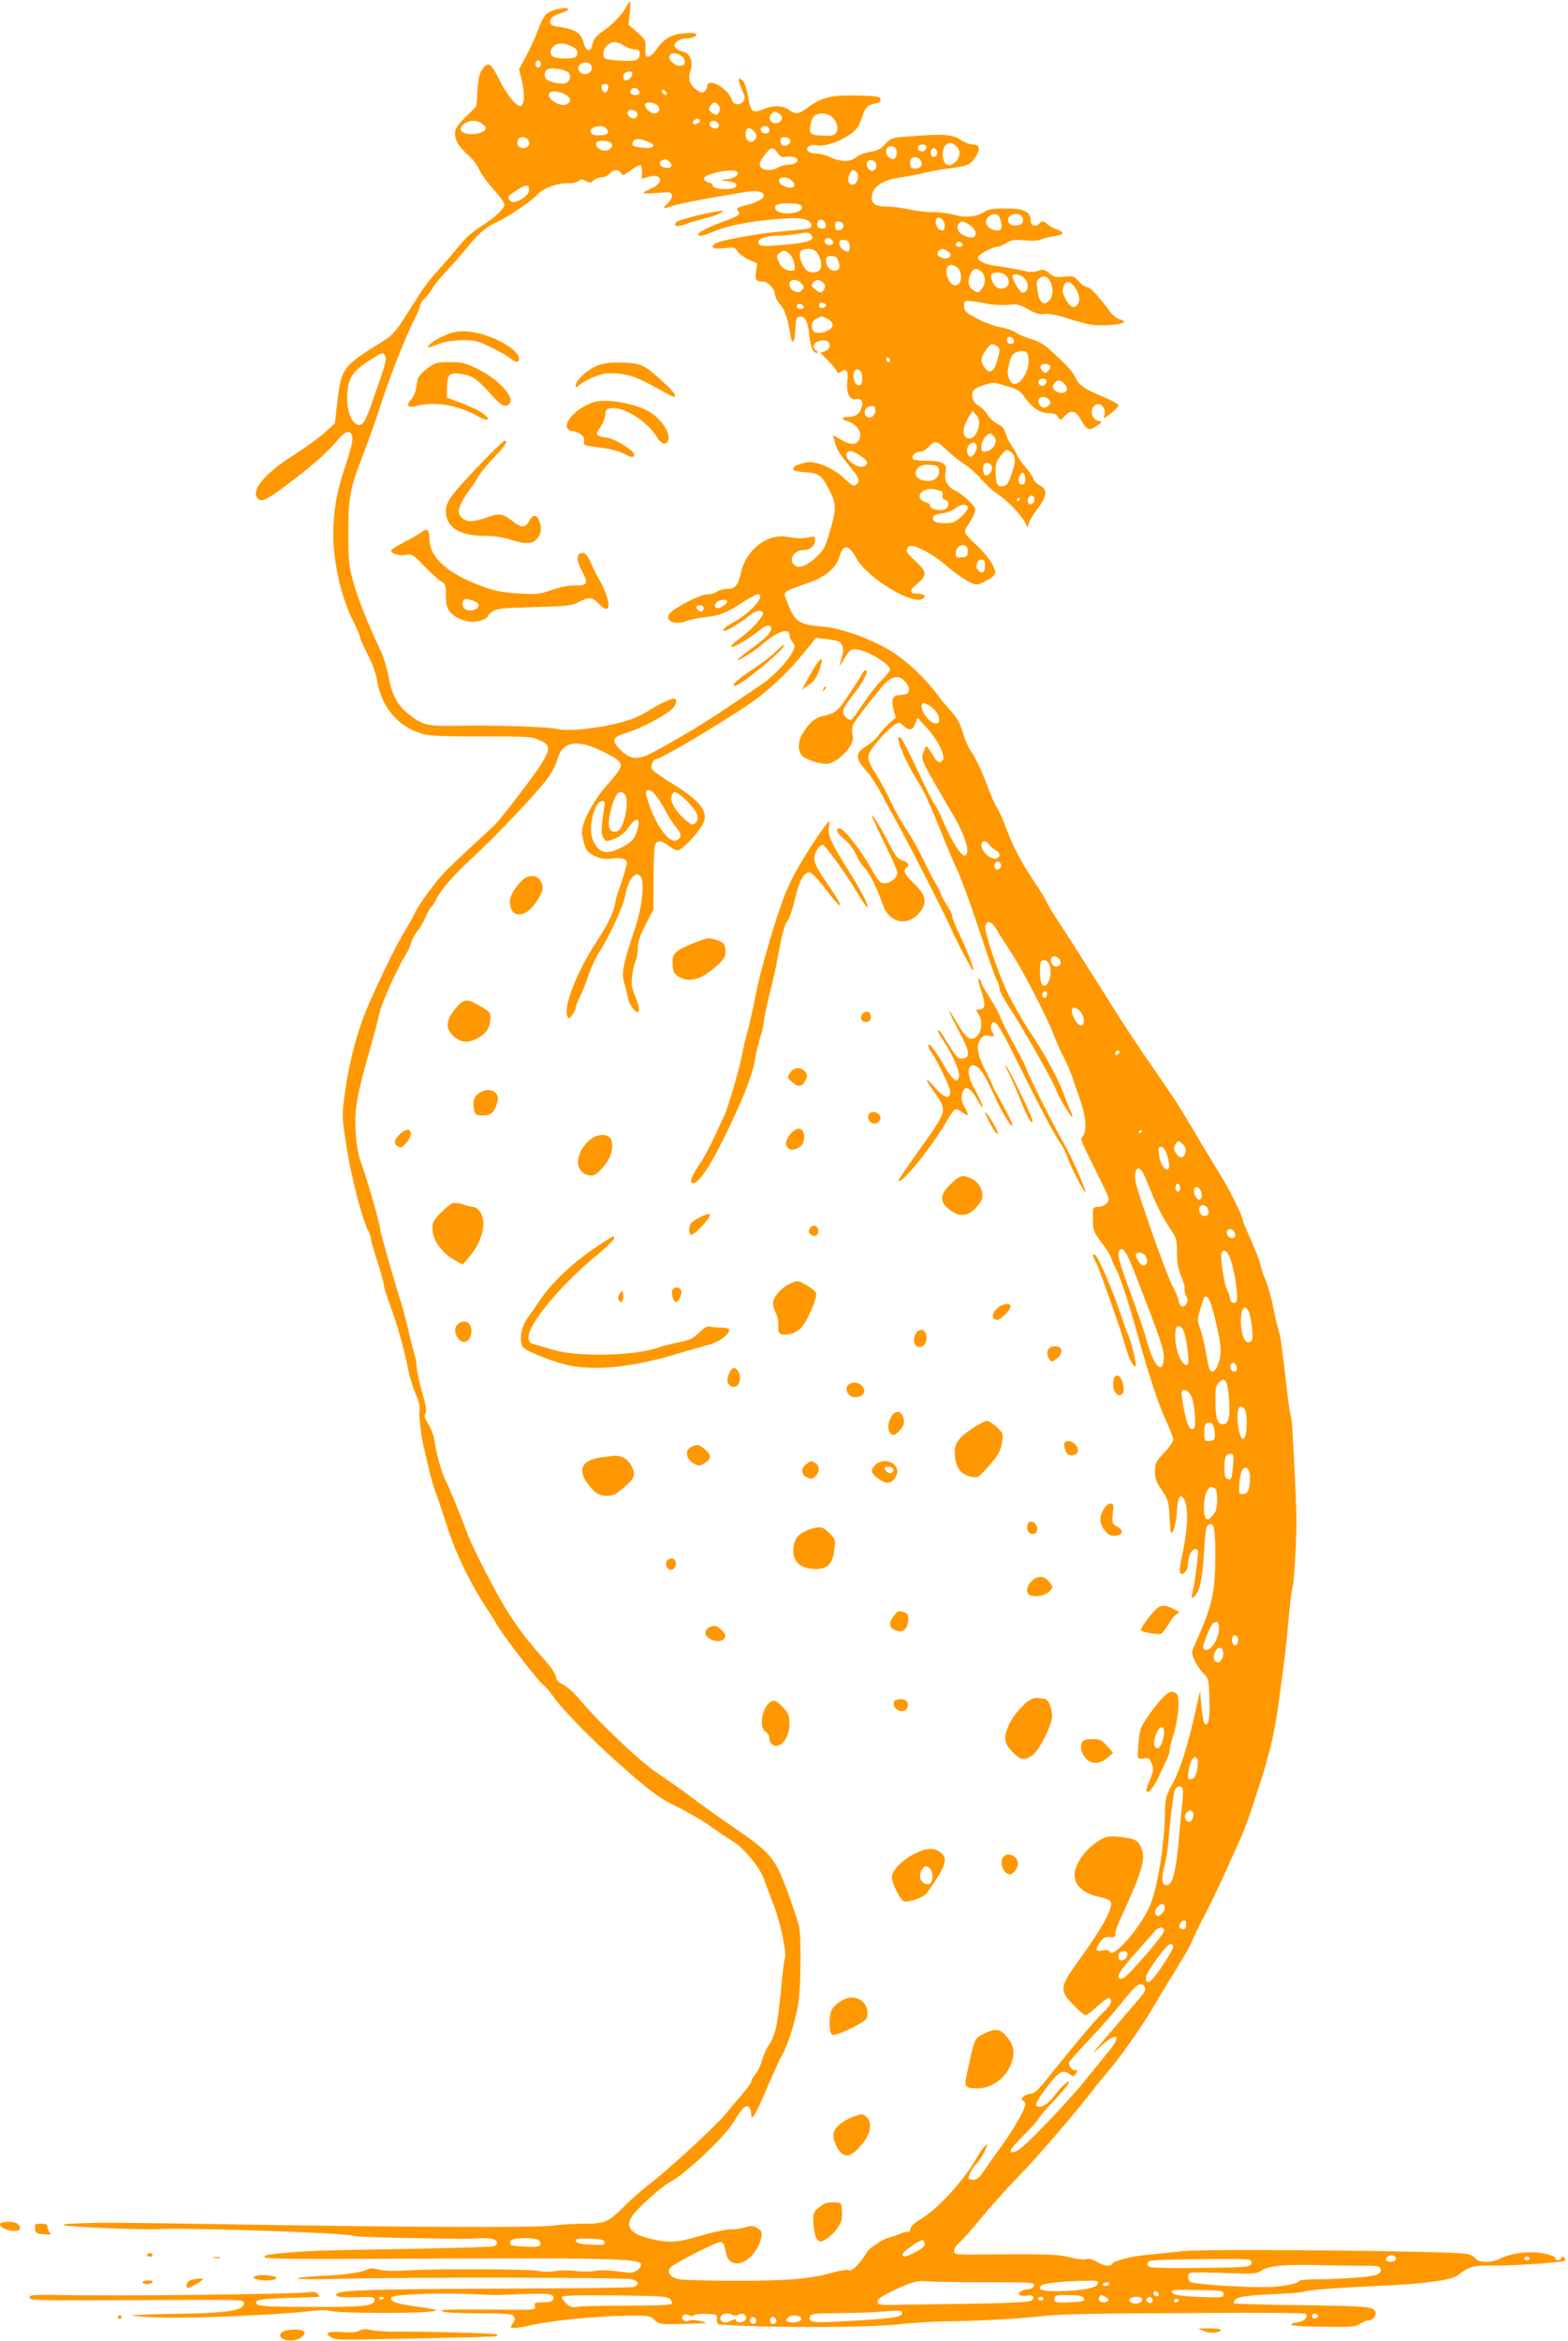 <?xml version="1.0" standalone="no"?>
<!DOCTYPE svg PUBLIC "-//W3C//DTD SVG 20010904//EN"
 "http://www.w3.org/TR/2001/REC-SVG-20010904/DTD/svg10.dtd">
<svg version="1.0" xmlns="http://www.w3.org/2000/svg"
 width="858pt" height="1280pt" viewBox="0 0 858 1280"
 preserveAspectRatio="xMidYMid meet">
<g transform="translate(0,1280) scale(0.1,-0.1)"
fill="#ff9800" stroke="none">
<path d="M3425 12759 c-20 -37 -78 -98 -125 -129 -40 -27 -53 -44 -60 -80 -8
-37 -33 -31 -45 11 -18 63 -41 77 -147 94 -28 4 -38 11 -38 24 0 24 15 35 69
53 56 19 28 33 -33 17 -57 -15 -71 -31 -102 -113 -14 -39 -44 -103 -65 -143
l-39 -71 16 -65 c17 -69 13 -137 -9 -137 -24 0 -76 65 -117 148 -45 90 -58 97
-92 51 -15 -20 -21 -49 -25 -113 l-6 -87 -58 -58 c-50 -49 -59 -64 -59 -93 0
-38 23 -73 79 -123 19 -16 43 -50 54 -74 10 -24 46 -72 78 -107 32 -35 59 -72
59 -82 0 -23 -48 -68 -120 -115 -64 -41 -93 -67 -146 -134 -21 -26 -64 -75
-94 -108 -31 -33 -72 -85 -92 -115 -19 -30 -62 -96 -94 -147 -47 -73 -70 -99
-112 -125 -238 -148 -235 -145 -261 -378 l-8 -75 -59 -53 c-32 -29 -111 -85
-173 -125 -159 -100 -235 -196 -187 -236 21 -18 52 -1 182 98 123 92 191 154
256 229 44 51 71 53 76 6 2 -18 -14 -81 -36 -146 -45 -128 -63 -223 -68 -348
-6 -157 38 -366 106 -501 22 -44 40 -86 40 -94 0 -8 18 -49 41 -92 24 -46 45
-102 51 -138 24 -154 118 -263 257 -300 36 -9 127 -13 318 -12 252 0 271 -1
316 -21 59 -26 61 -45 8 -131 -37 -60 -217 -296 -252 -330 -9 -9 -65 -61 -125
-116 -59 -55 -123 -116 -142 -135 -56 -57 -149 -183 -174 -236 -13 -27 -35
-67 -49 -89 -42 -67 -114 -210 -194 -390 -66 -147 -113 -319 -139 -511 -16
-119 -16 -121 15 -314 22 -138 81 -364 110 -422 11 -21 19 -44 19 -53 0 -8 16
-64 35 -124 19 -59 35 -116 35 -127 0 -10 17 -66 39 -124 38 -104 72 -226 97
-350 7 -36 25 -92 39 -125 17 -37 25 -69 21 -86 -5 -27 7 -136 23 -204 6 -22
17 -74 27 -115 9 -41 25 -95 34 -120 10 -25 37 -106 61 -180 51 -165 139 -344
240 -492 10 -15 28 -43 39 -64 33 -58 230 -314 255 -330 12 -8 36 -36 53 -62
36 -55 199 -223 327 -338 200 -179 246 -214 359 -269 61 -30 145 -79 186 -110
41 -30 91 -63 110 -74 55 -31 148 -143 169 -203 10 -29 35 -94 54 -144 37 -93
73 -265 62 -293 -4 -9 -11 -61 -16 -116 -23 -247 -34 -302 -73 -360 -13 -18
-29 -55 -36 -82 -7 -26 -24 -61 -37 -76 -13 -16 -23 -34 -23 -42 0 -7 -24 -39
-53 -72 -28 -33 -69 -81 -90 -107 -51 -62 -314 -304 -405 -373 -39 -30 -101
-83 -136 -118 -96 -96 -114 -105 -221 -105 -49 0 -128 -4 -173 -10 -117 -13
-763 -10 -1872 8 -300 5 -576 8 -615 7 -186 -5 -210 -6 -190 -14 22 -9 444
-26 510 -21 138 10 1040 -20 1066 -36 7 -4 134 -9 283 -12 342 -6 330 -6 401
-2 69 4 105 -5 105 -25 0 -8 -10 -17 -22 -19 -13 -3 -180 -8 -373 -12 -192 -3
-411 -8 -485 -9 -137 -3 -266 -11 -353 -22 -35 -4 -45 -9 -37 -17 8 -8 178
-10 603 -8 1294 6 1449 2 1455 -30 2 -9 -8 -24 -22 -34 -23 -14 -35 -15 -104
-5 -48 7 -94 8 -123 3 -26 -5 -74 -5 -106 -1 -33 5 -84 5 -113 0 -29 -5 -69
-5 -89 0 -47 11 -551 14 -711 4 -85 -5 -139 -4 -167 4 -32 9 -48 9 -64 0 -31
-16 -134 -30 -264 -35 -60 -3 -114 -9 -118 -13 -5 -5 108 -6 250 -2 364 9
1530 7 1576 -2 41 -9 49 -32 15 -43 -13 -4 -351 -8 -753 -9 -668 -3 -852 -8
-871 -28 -17 -16 13 -21 107 -19 84 3 99 1 99 -12 0 -36 -45 -42 -342 -41
-214 0 -291 4 -300 13 -24 24 9 31 167 36 88 3 164 5 169 6 5 0 3 7 -4 15 -9
10 -23 14 -39 11 -53 -11 -1068 -23 -1363 -16 -163 3 -192 0 -172 -20 10 -10
93 -10 794 -7 362 2 375 1 375 -17 0 -43 -93 -56 -422 -60 -101 -1 -185 -5
-188 -8 -3 -3 68 -8 157 -11 167 -6 632 14 805 34 51 6 100 8 110 4 46 -18
608 -17 590 2 -3 3 -34 9 -69 14 -153 22 -178 29 -178 54 0 17 212 28 415 21
83 -4 155 -6 160 -6 6 0 73 2 150 5 143 6 173 1 162 -29 -5 -12 -20 -16 -56
-16 -45 0 -49 -2 -44 -21 6 -21 4 -21 -188 -19 -283 3 -337 1 -319 -10 8 -5
97 -10 196 -10 149 0 184 -3 194 -15 10 -12 9 -20 -4 -40 -16 -25 -16 -25 11
-25 16 0 56 7 90 15 104 24 340 49 498 51 147 3 150 2 176 -22 25 -24 29 -25
165 -22 131 3 136 4 89 15 -30 7 -56 8 -66 2 -23 -12 -50 18 -29 31 8 5 22 5
31 -1 11 -5 20 -5 24 0 3 5 33 9 68 8 61 -2 62 -3 60 -30 -1 -15 4 -27 10 -28
260 -19 799 -19 987 1 74 8 187 15 250 16 184 2 397 14 505 26 118 14 236 17
933 20 288 2 529 0 535 -4 20 -12 -6 -43 -39 -46 -16 -2 -33 -8 -39 -13 -5 -5
33 -10 100 -11 236 -4 249 -4 277 15 14 9 32 17 40 17 27 0 51 25 44 47 -9 30
-44 33 -435 38 -183 2 -336 7 -339 9 -3 3 0 12 7 20 15 18 63 24 231 32 74 3
139 9 145 12 14 9 166 21 415 32 254 12 394 31 430 60 58 46 80 52 184 51 127
-1 388 17 399 28 5 5 3 12 -4 17 -7 4 -14 3 -17 -4 -5 -16 -32 -15 -32 1 0 7
-26 17 -66 25 -75 14 -174 2 -235 -29 -47 -24 -119 -23 -137 2 -7 10 -28 21
-46 24 -85 16 -1428 29 -1556 15 -52 -6 -138 -15 -190 -20 -92 -8 -184 -32
-196 -51 -9 -15 -45 -10 -81 12 -22 14 -42 19 -58 15 -14 -4 -52 0 -84 9 -67
17 -137 20 -433 17 -205 -2 -208 -2 -208 19 0 11 14 33 31 47 17 15 70 74 117
132 47 58 138 159 202 225 108 111 311 347 405 469 22 29 63 79 91 112 68 80
181 241 242 344 27 47 71 120 98 163 68 109 114 188 121 212 4 11 32 70 64
130 31 61 78 157 104 215 26 58 57 128 70 156 42 88 66 154 127 344 58 177 86
301 108 475 6 44 16 116 22 160 6 44 14 118 19 165 18 197 27 279 33 288 7 11
21 269 20 357 -3 165 -23 555 -29 565 -4 7 -13 62 -20 124 -31 269 -37 314
-50 356 -8 25 -21 83 -30 130 -9 47 -27 110 -40 140 -13 30 -26 71 -30 90 -4
19 -27 78 -51 131 -24 53 -44 102 -44 108 0 18 -68 157 -107 221 -33 53 -164
271 -227 377 -17 29 -62 96 -99 150 -157 226 -213 312 -354 537 -69 110 -161
254 -204 320 -44 65 -79 123 -79 128 0 6 -26 49 -58 97 -80 119 -126 204 -162
301 -16 45 -41 101 -55 124 -14 23 -33 67 -44 97 -28 79 -78 187 -101 216 -11
14 -29 57 -41 96 -15 52 -32 81 -63 116 -24 25 -60 69 -80 96 -68 91 -162 179
-248 233 -111 69 -277 128 -382 136 -117 9 -145 26 -179 110 -28 67 -28 70
-11 83 11 8 56 25 101 40 100 31 166 83 184 144 23 75 52 75 93 -1 61 -112
321 -269 369 -221 15 15 5 22 -34 24 -46 3 -46 18 1 56 54 43 52 65 -10 122
-52 48 -56 55 -41 78 15 24 125 -29 206 -100 39 -33 92 -72 119 -86 48 -24 50
-24 87 -7 21 9 46 25 55 35 15 17 14 21 -7 65 -14 26 -51 72 -86 103 -35 31
-63 63 -63 72 0 9 8 27 18 40 10 13 24 39 31 57 13 31 12 33 -25 71 -21 22
-55 47 -75 57 -43 19 -65 60 -55 100 12 47 -15 64 -100 64 -40 0 -76 5 -79 10
-10 16 14 40 40 40 12 0 30 9 41 21 39 43 48 42 105 -13 30 -28 75 -64 100
-79 25 -16 65 -52 89 -80 24 -28 62 -63 85 -78 51 -32 130 -113 152 -155 l16
-31 7 25 c4 14 26 50 49 80 50 67 54 103 12 125 -16 8 -33 25 -37 37 -3 13
-22 40 -41 61 -19 21 -39 50 -46 65 -6 15 -21 41 -33 57 -12 17 -26 46 -31 65
-7 26 -18 39 -45 52 -19 9 -45 33 -56 53 -12 19 -33 40 -47 47 -14 6 -28 22
-31 34 -11 44 -1 58 56 77 53 18 55 18 128 -4 64 -20 77 -28 100 -63 37 -54
86 -86 133 -86 28 0 41 -5 49 -21 11 -20 12 -20 36 6 33 36 63 30 88 -19 31
-58 47 -64 87 -35 32 23 33 24 11 27 -31 5 -48 42 -33 71 24 45 77 12 64 -40
-6 -22 -5 -22 35 10 23 18 42 38 42 44 0 7 -35 27 -78 45 -109 45 -138 65
-158 108 -17 35 -41 62 -144 156 -26 24 -60 43 -98 54 -31 9 -69 25 -84 36
-15 10 -54 24 -86 29 -32 6 -90 27 -128 48 -61 33 -69 41 -69 67 0 26 3 29 30
28 17 -1 57 -7 90 -14 33 -7 87 -10 119 -7 53 5 65 2 113 -25 40 -23 62 -29
86 -25 18 3 58 -3 92 -13 154 -48 171 -51 254 -48 85 3 118 19 66 32 -14 4
-38 23 -53 44 -58 80 -107 132 -124 132 -10 0 -30 14 -45 31 -26 29 -31 31
-81 26 -45 -5 -56 -2 -81 19 -25 21 -32 22 -60 13 -18 -6 -44 -8 -59 -4 -40 9
-119 24 -185 33 -59 9 -95 31 -83 51 10 15 81 51 102 51 9 0 32 10 51 21 29
18 43 20 96 15 40 -5 74 -3 92 4 17 7 50 15 75 19 53 7 58 22 13 36 -17 6 -40
18 -51 28 -23 21 -29 21 -48 2 -19 -19 -44 -9 -44 19 -1 49 -36 66 -142 66
-57 0 -90 -5 -104 -14 -44 -31 -108 -39 -167 -22 -30 9 -86 16 -124 16 -37 0
-95 7 -128 15 -33 8 -84 14 -113 15 -68 0 -92 13 -92 48 0 59 57 99 160 112
30 4 82 14 115 22 33 9 100 21 149 27 105 14 117 20 146 66 27 43 20 65 -18
65 -16 0 -46 12 -67 26 -44 29 -92 33 -269 19 -108 -8 -110 -9 -142 -43 -25
-27 -43 -36 -84 -43 -30 -5 -62 -17 -75 -29 -28 -26 -88 -26 -140 0 -22 11
-56 20 -76 20 -43 0 -67 21 -45 39 9 7 28 10 48 6 41 -8 128 22 185 64 31 23
44 42 59 87 20 59 29 69 77 79 20 4 27 11 25 23 -3 15 -20 17 -130 20 -140 3
-193 -10 -272 -69 -47 -34 -61 -36 -101 -9 -36 24 -81 25 -134 4 -64 -25 -73
-19 -87 65 -7 41 -20 81 -28 89 -27 27 -31 4 -8 -44 17 -35 20 -49 12 -64 -15
-28 -57 -26 -65 3 -20 65 -135 128 -135 74 0 -8 -7 -20 -15 -27 -11 -9 -20 -8
-45 10 -37 26 -47 62 -31 107 16 44 -3 91 -39 100 -28 6 -50 21 -50 34 0 17
33 39 60 39 36 0 60 9 60 22 0 7 -24 9 -65 6 -73 -6 -113 -30 -156 -92 -13
-20 -32 -36 -42 -36 -14 0 -17 8 -15 46 1 44 -1 49 -46 88 l-47 41 7 63 c4 34
4 62 1 62 -4 0 -14 -14 -22 -31z m-284 -219 c23 -13 25 -46 3 -54 -31 -12
-111 -6 -124 9 -17 21 -3 52 28 63 26 9 51 4 93 -18z m274 10 c17 -11 42 -20
58 -20 22 0 27 -5 27 -24 0 -37 -18 -43 -110 -37 -83 6 -85 7 -88 33 -4 32 28
68 61 68 12 0 36 -9 52 -20z m316 -58 c26 -22 20 -52 -10 -52 -29 0 -66 34
-58 53 8 22 39 21 68 -1z m-771 -42 c0 -11 -7 -20 -15 -20 -8 0 -15 9 -15 20
0 11 7 20 15 20 8 0 15 -9 15 -20z m278 -17 c6 -40 -58 -54 -72 -16 -9 23 14
44 43 41 18 -2 27 -10 29 -25z m-135 -25 c21 -11 22 -41 2 -58 -15 -13 -74 -7
-107 11 -21 11 -23 40 -6 57 14 14 77 8 111 -10z m357 -11 c0 -17 -20 -37 -37
-37 -17 0 -17 37 0 43 22 10 37 7 37 -6z m-132 -79 c-2 -13 -10 -23 -18 -23
-8 0 -16 10 -18 23 -3 17 2 22 18 22 16 0 21 -5 18 -22z m170 -21 c3 -12 -3
-17 -22 -17 -25 0 -35 18 -19 34 12 12 38 2 41 -17z m150 -6 c3 -8 -1 -12 -9
-9 -7 2 -15 10 -17 17 -3 8 1 12 9 9 7 -2 15 -10 17 -17z m-558 -6 c35 -18 39
-40 11 -55 -35 -18 -114 31 -95 61 8 14 52 11 84 -6z m505 -59 c22 -16 14 -46
-14 -46 -23 0 -51 25 -51 46 0 18 40 18 65 0z m333 2 c14 -14 15 -28 3 -47 -7
-10 -13 -11 -30 -2 -11 7 -21 17 -21 24 0 13 19 37 30 37 3 0 11 -5 18 -12z
m-440 -51 c2 -9 -4 -20 -13 -23 -20 -8 -50 19 -40 36 10 17 49 8 53 -13z m773
3 c24 -13 25 -36 1 -49 -35 -19 -68 19 -40 47 15 15 15 15 39 2z m286 -15 c30
-21 45 -69 28 -91 -10 -14 -25 -18 -61 -16 -80 3 -87 8 -80 56 4 22 14 47 23
54 23 16 64 15 90 -3z m-717 -25 c0 -12 -28 -25 -36 -17 -9 9 6 27 22 27 8 0
14 -5 14 -10z m-1189 -19 c19 -15 21 -21 11 -34 -7 -8 -29 -17 -50 -19 -72 -9
-107 24 -60 56 30 21 71 20 99 -3z m1288 5 c8 -10 8 -16 -2 -25 -17 -13 -54
10 -43 27 10 16 31 15 45 -2z m-609 -31 c18 -22 3 -35 -41 -35 -27 0 -42 5
-46 16 -12 32 63 48 87 19z m890 -5 c0 -13 -7 -20 -19 -20 -22 0 -35 15 -26
30 12 19 45 11 45 -10z m-86 -6 c20 -19 20 -38 1 -54 -20 -16 -45 3 -45 35 0
37 18 45 44 19z m-1235 -48 c17 -20 2 -46 -25 -46 -26 0 -40 20 -30 45 7 19
40 20 55 1z m1434 0 c7 -19 -18 -40 -38 -32 -8 3 -15 15 -15 26 0 14 7 20 24
20 13 0 26 -6 29 -14z m-777 -11 c50 -20 34 -39 -28 -33 -55 6 -63 11 -55 33
8 19 38 19 83 0z m-212 -1 c22 -9 20 -31 -5 -44 -31 -17 -85 21 -62 43 8 9 46
9 67 1z m1894 -20 c31 -22 29 -67 -4 -93 -20 -16 -31 -18 -45 -10 -26 13 -27
93 -1 108 23 14 24 14 50 -5z m-158 -9 c0 -9 -7 -18 -16 -22 -18 -7 -39 11
-30 26 11 17 46 13 46 -4z m-165 -14 c6 -20 -3 -51 -15 -51 -33 0 -55 42 -33
63 13 14 42 7 48 -12z m-650 -17 c14 -21 23 -25 48 -21 18 2 40 0 50 -5 26
-14 3 -38 -37 -38 -17 -1 -42 -7 -56 -15 -36 -21 -87 -19 -99 4 -8 14 -4 27
20 60 36 48 50 51 74 15z m872 10 c8 -21 -13 -42 -28 -27 -13 13 -5 43 11 43
6 0 13 -7 17 -16z m-88 -52 c15 -29 -5 -47 -46 -43 -14 1 -18 43 -6 54 13 13
42 7 52 -11z m-1374 -8 c21 -22 5 -39 -29 -30 -37 9 -33 41 6 45 4 1 14 -6 23
-15z m1129 -11 c8 -20 -11 -43 -29 -36 -8 2 -17 14 -21 25 -11 36 37 46 50 11z
m-1281 -46 l-2 -35 34 10 c76 24 94 -30 20 -62 -25 -11 -45 -22 -45 -25 0 -4
34 -4 75 0 65 6 76 5 81 -9 4 -11 -3 -28 -22 -47 -32 -34 -32 -34 27 -14 38
12 161 36 402 76 57 9 97 1 97 -21 0 -15 -40 -37 -90 -50 -58 -15 -63 -19 -50
-35 14 -17 -1 -28 -85 -58 -76 -27 -135 -58 -135 -69 0 -13 26 -9 75 12 92 40
232 65 414 76 87 5 131 -9 131 -41 0 -15 -6 -16 -197 -34 -126 -13 -312 -48
-330 -63 -28 -23 -12 -31 47 -25 56 6 61 5 76 -18 9 -14 37 -34 62 -45 l45
-20 -6 -44 c-7 -46 1 -56 41 -56 25 0 62 -41 62 -68 0 -13 13 -39 29 -57 27
-31 40 -72 56 -167 9 -60 24 -44 27 30 3 60 5 67 25 70 29 4 44 -26 53 -111 7
-64 19 -86 44 -87 6 0 1 6 -9 14 -24 17 -14 43 20 52 34 8 55 -1 55 -26 0 -13
-10 -24 -25 -30 l-26 -10 38 -37 c21 -21 43 -47 49 -58 9 -17 13 -18 27 -7 27
23 40 4 34 -50 -8 -66 11 -107 46 -101 29 6 41 -9 33 -42 -9 -36 -34 -55 -72
-55 -43 0 -44 -13 -2 -25 45 -14 75 -57 62 -92 -13 -38 -45 -40 -101 -8 l-46
27 7 -25 c13 -52 25 -73 80 -140 60 -73 65 -87 41 -107 -14 -11 -23 -6 -63 32
-61 59 -161 101 -212 89 -53 -13 -70 -22 -70 -36 0 -9 21 -14 64 -17 77 -5 94
-17 136 -101 37 -75 37 -100 1 -223 -27 -90 -34 -103 -76 -142 -51 -46 -89
-61 -114 -45 -41 26 -8 86 46 85 35 0 63 24 63 54 0 21 -3 23 -32 16 -38 -8
-67 -7 -126 3 -104 18 -221 -74 -247 -195 -15 -69 -32 -90 -73 -90 -21 0 -47
-7 -58 -15 -10 -8 -34 -15 -53 -15 -34 0 -144 -53 -194 -93 -54 -43 5 -81 81
-53 20 8 62 17 92 20 86 9 122 23 204 76 42 28 83 50 91 50 53 0 -41 -106
-137 -156 -41 -21 -63 -44 -41 -44 12 0 98 53 131 82 33 28 66 36 77 18 9 -15
-62 -94 -128 -142 -37 -27 -53 -44 -44 -46 16 -3 94 44 153 92 37 30 64 34 64
8 0 -22 -34 -55 -125 -121 -38 -28 -65 -51 -59 -51 14 0 103 57 134 85 77 70
150 96 150 53 0 -12 8 -30 17 -40 15 -17 15 -21 1 -51 -22 -47 -103 -133 -164
-175 -59 -41 -244 -165 -296 -198 -96 -62 -290 -173 -336 -193 -64 -27 -101
-19 -151 33 -48 49 -39 66 44 91 73 23 203 91 243 128 24 22 30 57 9 57 -17 0
-86 -33 -144 -70 -25 -16 -69 -37 -97 -46 -115 -39 -321 -66 -387 -52 -74 15
-312 23 -591 19 -134 -2 -163 7 -238 69 -59 49 -86 102 -105 206 -9 43 -26
102 -39 129 -70 147 -128 291 -152 380 -25 90 -28 116 -28 270 0 197 8 241 83
434 27 69 72 197 100 285 49 150 133 361 187 467 13 27 24 54 24 62 0 7 12 24
26 38 14 13 33 38 41 54 9 17 46 62 83 100 36 39 85 95 109 125 54 69 104 112
162 137 60 27 186 112 223 152 32 34 110 61 169 59 20 -1 43 5 52 12 13 11 20
11 40 0 21 -11 27 -11 43 3 10 10 30 17 44 17 14 0 33 9 43 20 22 24 51 26 63
3 9 -15 14 -13 53 15 24 18 48 31 54 29 5 -3 9 -20 8 -40z m523 1 c10 -16 -25
-38 -65 -39 -26 -1 -29 -3 -11 -6 56 -8 70 -14 70 -27 0 -16 -42 -24 -94 -18
-21 2 -36 10 -36 17 0 8 -10 15 -22 17 -13 2 -24 11 -26 20 -5 28 168 62 184
36z m654 -3 c16 -19 -2 -65 -25 -65 -22 0 -30 27 -17 56 13 28 24 30 42 9z
m-355 -45 c13 -14 15 -24 8 -31 -12 -12 -58 -2 -73 17 -29 34 34 48 65 14z
m-1440 -51 c0 -32 -78 -78 -100 -59 -23 19 -18 28 33 60 53 34 67 34 67 -1z
m1493 -91 c7 -39 -131 -49 -145 -11 -9 24 17 33 82 31 48 -2 60 -7 63 -20z
m1082 -57 c5 -11 10 -31 10 -45 0 -20 -5 -26 -21 -26 -50 0 -81 41 -53 71 22
24 51 24 64 0z m125 -1 c8 -26 1 -37 -30 -43 -35 -6 -59 17 -45 44 15 26 66
26 75 -1z m-437 -12 c16 -16 15 -58 -1 -58 -20 0 -37 22 -37 47 0 25 19 30 38
11z m-640 -26 c3 -16 -2 -22 -17 -22 -24 0 -35 15 -27 36 9 23 40 13 44 -14z
m97 -7 c0 -13 -8 -21 -22 -23 -19 -3 -23 1 -23 23 0 22 4 26 23 23 14 -2 22
-10 22 -23z m686 8 c30 -18 45 -45 34 -63 -9 -14 -31 -12 -65 5 -41 21 -41 65
-2 74 2 1 17 -7 33 -16z m-863 -56 c26 -31 -14 -45 -162 -57 -106 -9 -126 -6
-126 16 0 20 42 34 103 35 29 0 72 4 97 8 67 12 77 12 88 -2z m120 -40 c2 -11
-3 -17 -17 -17 -23 0 -35 15 -26 31 10 15 39 6 43 -14z m76 7 c16 -6 22 -45
10 -57 -9 -9 -41 10 -48 29 -11 28 5 40 38 28z m634 -22 c2 -7 -6 -12 -17 -12
-21 0 -27 11 -14 24 9 9 26 2 31 -12z m-806 -34 c24 -20 40 -76 27 -99 -13
-24 -61 -25 -81 -1 -25 29 -40 83 -27 98 14 17 60 18 81 2z m719 2 c39 -22 15
-55 -28 -39 -33 12 -30 40 5 48 2 1 12 -4 23 -9z m-862 -17 c12 -10 24 -35 28
-55 5 -34 3 -38 -16 -38 -34 0 -57 16 -71 51 -12 28 -12 33 5 45 24 18 28 18
54 -3z m268 -40 c13 -37 6 -53 -22 -53 -26 0 -45 25 -45 59 0 16 6 21 29 21
23 0 31 -6 38 -27z m666 -56 c14 -42 1 -77 -27 -77 -33 0 -63 79 -39 104 17
17 57 0 66 -27z m119 -4 c23 -21 23 -64 -1 -94 -18 -22 -19 -22 -45 -6 -29 19
-33 50 -14 92 13 29 34 32 60 8z m132 -19 c37 -36 7 -85 -43 -69 -21 6 -46 58
-36 74 10 16 61 13 79 -5z m87 -5 c42 -22 44 -89 3 -89 -13 0 -54 68 -54 90 0
13 26 13 51 -1z m156 -29 c19 -38 16 -84 -8 -106 -31 -28 -52 -8 -62 57 -6 46
-5 56 10 67 24 18 45 11 60 -18z m-1362 -10 c17 -19 17 -22 2 -37 -13 -14 -21
-14 -42 -5 -23 11 -33 40 -18 55 13 13 40 7 58 -13z m119 4 c12 -12 13 -20 6
-35 -13 -24 -22 -24 -51 0 -20 16 -21 21 -10 35 17 20 35 20 55 0z m1377 -24
c27 -37 32 -72 15 -95 -19 -26 -44 -13 -69 37 -14 28 -15 41 -7 62 12 33 35
31 61 -4z m-1361 -100 c0 -4 -7 -10 -15 -13 -16 -7 -29 8 -20 23 6 10 35 2 35
-10z m-122 -7 c2 -8 -5 -13 -17 -13 -12 0 -21 6 -21 16 0 18 31 15 38 -3z
m126 -64 c14 -7 28 -19 31 -28 9 -23 -30 -51 -71 -51 -27 0 -35 5 -40 24 -8
34 5 50 53 65 1 1 13 -4 27 -10z m1024 -122 c2 -12 -3 -17 -17 -17 -15 0 -21
6 -21 21 0 25 33 22 38 -4z m-97 -27 c23 -13 23 -22 4 -88 -18 -58 -42 -69
-69 -30 -22 32 -20 56 10 95 28 37 28 37 55 23z m175 -56 c15 -61 -31 -154
-77 -154 -19 0 -40 47 -34 77 13 62 17 73 31 87 8 9 29 16 45 16 22 0 30 -5
35 -26z m-3517 -2 c6 -12 -1 -45 -26 -117 -19 -55 -46 -131 -59 -170 -14 -38
-32 -75 -41 -82 -39 -30 -83 41 -83 134 0 112 22 149 131 218 63 40 65 41 78
17z m2761 -23 c0 -5 -4 -9 -10 -9 -5 0 -10 7 -10 16 0 8 5 12 10 9 6 -3 10
-10 10 -16z m876 -30 c3 -6 -1 -18 -10 -27 -15 -15 -17 -15 -32 0 -19 19 -11
38 16 38 10 0 22 -5 26 -11z m-1028 -58 c4 -41 -11 -60 -33 -41 -15 13 -21 61
-8 74 17 16 38 -1 41 -33z m1005 -17 c9 -10 -4 -34 -18 -34 -17 0 -28 17 -20
30 7 11 28 13 38 4z m102 -24 c24 -26 13 -52 -21 -48 -35 4 -53 31 -35 52 18
21 34 20 56 -4z m-85 -85 c10 -12 10 -18 0 -30 -7 -8 -18 -15 -25 -15 -19 0
-38 28 -31 45 7 19 40 19 56 0z m-950 -60 c0 -29 -31 -50 -48 -33 -23 23 -5
58 30 58 12 0 18 -8 18 -25z m566 -84 c-9 -58 -50 -88 -76 -56 -15 18 -6 59
21 105 l21 34 20 -24 c15 -18 18 -34 14 -59z m88 -64 c16 -26 -12 -71 -47 -75
-24 -3 -27 0 -27 27 0 32 33 75 52 69 7 -3 16 -12 22 -21z m-100 -43 c8 -20
-21 -67 -37 -61 -7 2 -13 14 -15 26 -6 40 39 70 52 35z m-622 -66 c54 -37 0
-71 -54 -34 -36 24 -48 54 -27 67 13 8 35 -1 81 -33z m804 34 c32 -21 35 -51
11 -119 -18 -55 -27 -69 -46 -71 -33 -5 -40 6 -43 70 -2 47 2 61 25 92 29 38
35 41 53 28z m-98 -85 c4 -21 -15 -47 -34 -47 -15 0 -20 51 -7 64 12 12 38 1
41 -17z m-290 -18 c4 -34 -21 -59 -59 -59 -62 0 -89 39 -53 75 12 11 30 15 63
13 41 -3 46 -6 49 -29z m472 -50 c0 -19 -5 -29 -15 -29 -21 0 -29 24 -15 49
14 28 30 18 30 -20z m-457 -66 c5 -3 7 -13 4 -23 -3 -12 2 -20 15 -23 29 -8
20 -51 -11 -55 -34 -5 -71 6 -71 22 0 8 -10 16 -21 18 -12 2 -27 11 -33 21
-18 29 27 61 73 52 20 -4 40 -9 44 -12z m507 -42 c0 -24 -18 -37 -31 -24 -13
13 -1 43 17 43 8 0 14 -9 14 -19z m-80 -1 c0 -5 -5 -10 -11 -10 -5 0 -7 5 -4
10 3 6 8 10 11 10 2 0 4 -4 4 -10z m-284 -41 c8 -13 -41 -66 -76 -83 -14 -7
-44 -9 -70 -6 -36 4 -45 9 -45 25 0 16 9 21 47 27 26 3 60 16 74 27 29 23 59
27 70 10z m-1 -244 c0 -27 -4 -30 -32 -33 -29 -3 -33 0 -33 20 0 30 19 50 45
46 15 -2 20 -11 20 -33z m95 -80 c0 -37 -18 -47 -40 -20 -16 19 -3 55 21 55
15 0 19 -7 19 -35z m-1410 -195 c0 -5 -11 -17 -26 -26 -31 -21 -56 -5 -34 21
14 17 60 21 60 5z m-130 -33 c0 -21 -12 -28 -27 -16 -19 16 -16 29 7 29 11 0
20 -6 20 -13z m735 -183 c28 -11 36 -49 20 -94 -8 -22 -12 -40 -11 -40 2 0 16
20 30 45 21 36 32 45 54 45 55 0 192 -79 192 -110 0 -9 -21 -36 -46 -60 -26
-25 -70 -82 -100 -127 -29 -44 -58 -84 -64 -88 -7 -4 -21 2 -32 13 -26 25 -19
45 38 119 55 70 87 130 74 138 -5 3 -14 -5 -21 -17 -6 -13 -39 -64 -73 -115
-60 -91 -75 -104 -140 -118 -43 -9 -72 -32 -106 -83 -33 -50 -38 -95 -15 -130
19 -26 115 -57 152 -47 36 9 79 43 109 86 20 30 24 44 19 72 -4 21 -2 44 5 58
15 28 133 180 171 220 36 38 74 47 100 23 49 -44 44 -84 -11 -84 -44 0 -56
-23 -41 -78 l12 -46 -39 -35 c-22 -20 -46 -48 -55 -62 -9 -15 -36 -39 -61 -55
-71 -45 -70 -67 5 -152 20 -24 56 -80 79 -125 23 -45 57 -107 74 -137 42 -70
288 -553 306 -600 18 -45 111 -222 116 -218 6 7 -35 115 -75 197 -23 47 -41
92 -41 102 0 9 -12 34 -26 55 -15 21 -31 52 -37 69 -5 16 -19 42 -29 57 -10
15 -38 69 -62 120 -24 51 -65 125 -91 163 -26 39 -67 111 -90 160 -23 50 -61
119 -83 154 -46 71 -50 93 -24 132 29 43 95 115 125 134 27 17 28 17 51 -4 31
-29 50 -26 64 12 l13 32 47 -51 c60 -64 108 -159 91 -180 -18 -22 -28 -17 -57
31 -15 25 -30 45 -33 45 -3 0 -11 -17 -17 -37 -12 -40 -17 -31 165 -342 68
-116 95 -212 62 -219 -21 -4 -76 85 -119 189 -17 40 -37 80 -44 88 -8 9 -35
61 -61 116 -70 150 -119 246 -127 252 -40 24 24 -132 107 -261 19 -29 66 -134
105 -231 39 -98 80 -196 92 -219 23 -45 82 -208 158 -437 26 -80 55 -160 64
-177 9 -17 16 -40 16 -50 0 -11 22 -53 48 -93 75 -114 243 -409 258 -452 15
-43 85 -160 91 -153 3 2 0 13 -6 24 -6 11 -22 51 -36 89 -32 90 -110 233 -191
353 -35 52 -88 145 -118 205 -56 118 -129 333 -124 368 6 40 35 31 64 -20 15
-26 51 -82 78 -123 57 -85 195 -352 232 -449 13 -35 37 -89 53 -120 17 -31 36
-76 45 -101 8 -25 28 -83 45 -130 33 -92 40 -172 17 -203 -16 -20 -22 -3 85
-219 62 -125 63 -127 45 -147 -11 -12 -32 -21 -48 -21 -28 0 -28 -1 -28 -61 0
-67 4 -78 61 -152 21 -29 39 -57 39 -63 0 -6 11 -32 24 -57 25 -47 71 -187
124 -377 62 -221 114 -378 152 -458 22 -46 40 -93 40 -104 0 -10 -22 -43 -50
-72 -46 -49 -50 -57 -50 -102 0 -40 7 -59 38 -104 35 -52 37 -60 42 -150 5
-89 6 -93 20 -70 8 14 17 61 20 104 5 84 19 105 41 64 22 -41 19 -155 -7 -277
-19 -84 -22 -117 -14 -125 14 -14 40 18 40 49 0 56 36 106 55 76 5 -9 -19
-194 -32 -241 -6 -22 -5 -23 10 -12 31 26 47 95 55 240 6 106 12 146 22 152
33 20 40 -8 40 -162 0 -208 -14 -272 -111 -489 -20 -43 -20 -47 -4 -85 9 -21
30 -54 48 -72 32 -33 32 -34 35 -145 3 -110 -6 -153 -27 -132 -6 6 -13 48 -17
94 l-7 85 -24 -105 c-43 -194 -84 -323 -125 -399 -38 -69 -41 -82 -43 -155 -3
-189 -42 -427 -86 -523 -54 -120 -202 -287 -217 -244 -3 9 -14 11 -38 6 -40
-7 -44 4 -13 47 16 23 27 28 52 26 26 -2 32 1 30 18 -1 11 9 42 22 70 123 264
146 339 121 398 -18 44 -35 53 -117 62 -51 5 -73 3 -96 -9 -83 -43 -153 -134
-153 -199 0 -57 50 -102 132 -119 33 -7 63 -19 66 -27 13 -33 -43 -139 -162
-303 -120 -166 -122 -179 -42 -262 29 -31 59 -56 66 -56 7 0 37 23 67 51 29
27 58 47 63 44 20 -13 9 -41 -29 -75 -37 -33 -163 -182 -311 -367 -51 -64 -71
-82 -91 -82 -30 -1 -63 -31 -41 -38 6 -3 12 -11 12 -19 0 -27 -58 -129 -131
-231 -41 -56 -86 -120 -101 -143 -20 -29 -35 -40 -53 -40 -14 0 -25 5 -25 10
0 17 27 65 45 80 9 8 28 36 41 63 21 44 21 48 4 32 -11 -10 -34 -43 -51 -74
-66 -116 -213 -276 -304 -328 -32 -19 -51 -37 -53 -51 -2 -12 -7 -20 -12 -17
-5 3 -24 -1 -42 -9 -18 -8 -44 -17 -58 -20 -36 -7 -119 -63 -128 -84 -4 -10
-23 -37 -43 -60 -26 -30 -41 -40 -55 -36 -12 3 -45 -1 -75 -10 -135 -38 -245
-48 -538 -48 -157 0 -301 4 -320 9 -42 10 -61 36 -45 61 12 19 250 142 276
142 11 0 20 -10 23 -28 13 -61 21 -77 48 -86 56 -20 136 54 153 141 5 26 2 34
-20 48 -23 15 -32 16 -69 5 -23 -7 -60 -12 -82 -11 -23 0 -94 -15 -159 -34
-129 -38 -169 -41 -261 -21 -125 27 -159 67 -112 133 31 44 160 159 204 181
85 45 304 252 350 332 40 68 64 92 80 79 7 -6 13 -22 13 -35 0 -50 20 -19 85
134 37 86 74 166 80 177 38 59 88 225 97 320 12 124 11 358 -1 399 -39 125
-89 260 -113 306 -41 78 -84 119 -243 227 -77 53 -183 128 -235 168 -52 39
-135 97 -183 129 -92 61 -327 283 -426 404 -29 34 -69 70 -89 80 -27 12 -38
24 -40 43 -2 16 -29 55 -65 96 -85 94 -147 175 -209 275 -56 90 -182 335 -209
408 -43 115 -98 249 -116 285 -26 50 -53 143 -63 216 -5 33 -20 75 -35 100
-21 33 -25 47 -17 59 8 13 3 44 -19 121 -16 57 -29 118 -29 134 0 17 -5 46
-11 65 -6 19 -21 80 -34 135 -13 55 -30 120 -38 145 -28 83 -117 395 -117 410
0 24 -70 268 -100 350 -21 58 -29 101 -34 185 -7 123 6 192 82 460 22 77 43
157 46 177 10 53 104 264 147 328 9 14 22 43 29 65 7 22 23 51 35 65 13 14 33
49 45 78 12 28 26 52 29 52 4 0 14 15 23 33 29 60 95 137 196 230 123 111 360
361 417 439 23 31 47 76 53 100 26 101 103 119 239 54 46 -21 90 -47 99 -58
23 -24 13 -43 -66 -133 -80 -90 -143 -215 -135 -265 14 -82 25 -101 72 -122
34 -15 56 -18 89 -13 52 7 84 -1 84 -21 0 -17 -25 -100 -45 -154 -8 -19 -17
-53 -20 -74 -8 -48 -39 -111 -103 -209 -106 -162 -179 -349 -158 -403 7 -18 8
-18 27 5 10 13 19 31 19 40 0 9 10 34 21 56 12 22 34 76 49 121 15 44 40 100
57 125 49 71 132 250 143 307 18 96 58 146 87 107 21 -30 7 -163 -32 -280 -71
-215 -76 -246 -56 -311 5 -16 12 -46 16 -66 3 -21 17 -50 30 -65 36 -42 42 -8
12 67 -22 53 -24 69 -17 120 4 32 13 67 19 78 6 12 11 41 11 67 0 34 11 66 42
128 l43 82 1 165 c0 91 4 175 8 188 10 29 37 28 74 -3 17 -14 39 -25 50 -25
23 0 116 98 139 146 32 66 -13 124 -175 223 -55 34 -103 69 -106 77 -7 19 10
54 26 54 24 0 290 156 490 288 121 80 242 195 348 331 l34 43 52 -6 c29 -3 60
-9 69 -12z m539 -388 c31 -48 13 -80 -29 -52 -30 19 -59 72 -51 92 5 13 9 13
34 0 16 -8 36 -26 46 -40z m-1533 -459 c15 -18 38 -56 53 -85 14 -28 40 -67
56 -86 32 -36 32 -61 -2 -72 -39 -12 -106 79 -148 202 -11 31 -17 60 -14 65
10 17 29 9 55 -24z m-173 11 c18 -18 14 -97 -7 -153 -15 -40 -24 -51 -45 -53
-33 -4 -43 32 -28 99 24 104 49 138 80 107z m341 -38 c54 -55 71 -91 51 -115
-17 -21 -25 -19 -64 16 -50 44 -79 94 -72 124 9 36 27 31 85 -25z m-453 -37
c-17 -110 -18 -148 -3 -167 14 -19 16 -19 59 -3 31 12 55 31 77 62 45 63 68
56 48 -15 -12 -46 -32 -67 -89 -96 -81 -41 -124 -29 -154 43 -28 65 9 213 52
213 13 0 15 -7 10 -37z m2106 -201 c7 -11 23 -24 36 -31 26 -14 29 -36 6 -45
-29 -11 -84 36 -84 71 0 28 24 31 42 5z m65 -108 c7 -18 -17 -38 -31 -24 -11
11 -1 40 14 40 6 0 13 -7 17 -16z m322 -523 c8 -14 7 -22 -4 -31 -19 -16 -45
3 -45 31 0 25 36 25 49 0z m-59 -21 c27 -50 -12 -155 -40 -110 -11 17 -13 113
-3 123 12 13 32 7 43 -13z m-10 -164 c0 -8 -4 -17 -9 -21 -12 -7 -24 12 -16
25 9 15 25 12 25 -4z m180 -96 c26 -26 28 -83 3 -78 -10 2 -26 20 -36 40 -27
55 -7 78 33 38z m211 -233 c-13 -13 -26 -3 -16 12 3 6 11 8 17 5 6 -4 6 -10
-1 -17z m129 -421 c0 -3 -4 -8 -10 -11 -5 -3 -10 -1 -10 4 0 6 5 11 10 11 6 0
10 -2 10 -4z m225 -76 c12 -13 15 -27 11 -45 -8 -32 -31 -32 -51 -1 -13 19
-14 29 -5 45 13 26 22 26 45 1z m-87 -62 c8 -25 12 -54 8 -64 -12 -31 -47 16
-54 71 -4 42 -3 47 14 43 12 -2 23 -19 32 -50z m-140 -80 c6 -7 24 -48 41 -91
40 -100 75 -168 117 -230 31 -45 34 -55 34 -123 0 -55 6 -90 23 -132 13 -31
22 -63 19 -71 -2 -7 2 -24 9 -38 9 -18 10 -29 2 -41 -16 -26 -37 -20 -43 13
-3 17 -18 55 -35 85 -35 66 -195 519 -202 573 -8 58 10 85 35 55z m208 -104
c-5 -13 -10 -14 -18 -6 -6 6 -8 18 -4 28 5 13 10 14 18 6 6 -6 8 -18 4 -28z
m114 -5 c12 -22 7 -49 -9 -49 -15 0 -33 39 -27 56 8 20 24 17 36 -7z m38 -96
c12 -24 4 -43 -18 -43 -20 0 -36 33 -25 50 10 16 33 12 43 -7z m150 -141 c3
-16 -2 -22 -16 -22 -21 0 -36 25 -26 41 10 17 39 5 42 -19z m-537 -242 c137
-355 150 -393 147 -440 -6 -91 -54 -42 -92 95 -21 74 -42 134 -102 298 -52
141 -62 185 -47 201 20 20 40 -13 94 -154z m520 80 c21 -75 34 -182 26 -204
-8 -21 -37 -9 -37 15 0 11 -6 30 -14 42 -16 25 -40 181 -32 204 13 33 39 7 57
-57z m-471 39 c14 -25 6 -49 -14 -49 -17 0 -49 54 -39 64 13 13 43 5 53 -15z
m351 -246 c23 -58 59 -220 59 -264 0 -54 -24 -119 -44 -119 -17 0 -21 12 -37
105 -7 39 -20 94 -30 124 -17 50 -18 57 -3 105 9 28 18 57 20 64 6 21 24 13
35 -15z m209 -48 c13 -16 30 -141 22 -162 -2 -7 -12 -13 -23 -13 -30 0 -50
103 -33 168 7 26 17 28 34 7z m-359 -101 c12 -15 29 -101 32 -169 3 -44 -24
-38 -47 10 -11 21 -22 63 -24 92 -6 77 9 103 39 67z m297 -212 c2 -14 -2 -22
-12 -22 -19 0 -29 17 -22 36 8 22 30 12 34 -14z m-43 -172 c8 -101 -3 -143
-37 -138 -28 4 -36 31 -37 131 -1 66 2 80 20 98 32 32 47 9 54 -91z m-206 15
c17 -35 28 -162 15 -175 -20 -20 -37 12 -55 100 -10 51 -16 96 -13 102 11 17
39 3 53 -27z m291 -70 c6 -7 12 -38 12 -68 1 -110 -31 -131 -46 -30 -13 90 3
136 34 98z m-165 -115 c8 -47 2 -60 -31 -60 -22 0 -24 4 -24 43 0 48 5 57 31
57 12 0 19 -11 24 -40z m102 -196 c-7 -74 -9 -79 -32 -71 -11 5 -15 20 -15 56
0 63 7 81 33 81 19 0 19 -4 14 -66z m93 -59 c0 -68 -11 -95 -37 -95 -25 0 -25
2 -21 59 5 67 22 98 44 80 8 -6 14 -26 14 -44z m-196 -61 c12 -5 16 -21 16
-65 0 -47 -5 -63 -24 -86 -20 -23 -27 -26 -37 -15 -18 17 -13 119 6 149 17 26
17 25 39 17z m26 -769 c0 -61 -50 -133 -79 -115 -12 7 -10 18 9 67 27 68 37
83 56 83 9 0 14 -12 14 -35z m105 -65 c0 -13 -6 -25 -12 -27 -16 -6 -27 21
-19 43 9 23 31 11 31 -16z m-83 -58 c7 -26 -9 -62 -27 -62 -22 0 -30 27 -17
56 13 28 38 32 44 6z m-139 -594 c6 -18 -4 -81 -16 -95 -5 -7 -16 -13 -25 -13
-12 0 -14 9 -8 46 8 61 36 96 49 62z m-81 -160 c3 -7 1 -44 -3 -83 -5 -38 -13
-124 -18 -189 -17 -196 -38 -267 -75 -253 -20 8 -21 44 -1 117 8 30 17 93 20
140 6 79 19 189 31 253 6 28 38 39 46 15z m58 -142 c0 -13 -6 -29 -14 -35 -21
-17 -43 23 -25 45 18 22 39 17 39 -10z m-157 -501 c8 -19 -26 -60 -41 -51 -17
10 -15 32 4 50 19 20 30 20 37 1z m118 -88 c-1 -4 -1 -14 -1 -22 0 -17 -26
-20 -35 -5 -8 13 14 42 27 38 5 -2 9 -7 9 -11z m-121 -45 c0 -10 -46 -70 -101
-133 -106 -119 -116 -129 -136 -129 -32 0 -6 44 80 139 50 57 99 111 107 122
20 24 50 25 50 1z m50 -87 c0 -15 -74 -133 -109 -172 -25 -30 -41 -29 -41 1 0
30 114 186 135 186 8 0 15 -7 15 -15z m-252 -47 c-4 -30 -48 -39 -48 -10 0 24
8 32 32 32 14 0 19 -6 16 -22z m96 -174 c8 -21 9 -20 -123 -172 -161 -186
-188 -220 -120 -154 87 83 122 66 48 -23 -23 -28 -84 -102 -134 -165 -87 -107
-285 -316 -349 -367 -30 -25 -56 -30 -56 -12 0 7 34 45 75 86 41 41 75 79 75
83 0 5 38 50 85 100 47 50 85 96 85 101 0 17 -38 -15 -75 -64 -37 -48 -62 -67
-89 -67 -29 0 -17 30 45 110 64 84 84 95 125 66 18 -13 21 -12 32 5 10 16 9
19 -7 19 -17 0 -31 18 -31 41 0 6 48 60 106 121 58 61 139 153 180 204 40 50
79 94 86 97 24 10 36 7 42 -9z m-3310 -1390 c11 -28 -3 -33 -80 -29 -82 4 -89
6 -81 30 9 22 152 22 161 -1z m354 -5 c3 -14 -7 -16 -67 -14 -71 3 -91 9 -91
26 0 6 31 9 77 7 63 -2 78 -6 81 -19z m1752 -9 c0 -14 -15 -27 -50 -45 -56
-28 -70 -31 -70 -12 0 14 87 76 108 77 6 0 12 -9 12 -20z m2578 -77 c5 -16
-22 -27 -44 -19 -13 5 -14 9 -4 22 15 17 41 15 48 -3z m732 -3 c0 -5 -7 -10
-15 -10 -8 0 -15 5 -15 10 0 6 7 10 15 10 8 0 15 -4 15 -10z m-1537 -6 c26 -8
20 -32 -10 -38 -32 -6 -262 -10 -430 -8 -105 2 -113 3 -113 22 0 17 8 19 78
22 153 6 457 7 475 2z m633 -34 c65 1 83 -2 87 -14 12 -31 -19 -43 -135 -51
-62 -5 -157 -9 -211 -9 -53 -1 -97 -4 -97 -8 0 -12 -63 -27 -140 -33 -96 -8
-439 12 -457 27 -8 6 -13 21 -11 32 3 23 -8 23 253 15 108 -4 124 -2 150 16
38 26 134 34 330 28 83 -2 187 -3 231 -3z m-2073 -90 c250 0 268 -1 265 -17
-2 -12 -14 -19 -33 -21 -38 -5 -61 -22 -43 -33 6 -4 24 -5 39 -2 31 6 45 -9
24 -27 -11 -9 -106 -14 -363 -18 -191 -3 -376 -5 -412 -6 -53 -1 -65 2 -68 16
-2 13 16 27 70 54 103 52 145 65 203 59 28 -3 171 -5 318 -5z m615 -7 c-4 -24
-85 -39 -210 -42 -96 -1 -124 7 -99 32 11 11 119 23 244 25 60 2 68 0 65 -15z
m62 -3 c0 -5 -9 -10 -21 -10 -11 0 -17 5 -14 10 3 6 13 10 21 10 8 0 14 -4 14
-10z m625 -55 c0 -19 -5 -20 -114 -16 -124 4 -163 11 -169 29 -3 10 30 12 140
10 135 -3 143 -4 143 -23z m-355 -1 c0 -17 -22 -14 -28 4 -2 7 3 12 12 12 9 0
16 -7 16 -16z m-2674 -26 c9 -9 14 -21 10 -26 -4 -7 -90 -10 -239 -10 -128 0
-251 -2 -272 -6 -34 -6 -44 -3 -68 19 -15 15 -25 31 -21 36 4 7 106 9 290 7
247 -3 285 -5 300 -20z m2263 8 c15 -18 -3 -24 -74 -26 -80 -3 -85 -1 -85 20
0 18 7 20 74 20 51 0 77 -4 85 -14z m122 3 c23 -12 16 -29 -11 -29 -21 0 -34
15 -25 30 8 13 12 12 36 -1z m-3951 -3 c0 -11 -19 -15 -25 -6 -3 5 1 10 9 10
9 0 16 -2 16 -4z m3610 -6 c0 -5 -7 -10 -15 -10 -8 0 -15 5 -15 10 0 6 7 10
15 10 8 0 15 -4 15 -10z m540 -4 c0 -17 -27 -28 -51 -21 -36 12 -20 35 23 35
17 0 28 -5 28 -14z m56 3 c3 -6 2 -15 -2 -19 -12 -12 -38 5 -30 19 9 14 23 14
32 0z m144 -9 c0 -5 -7 -10 -16 -10 -8 0 -12 5 -9 10 3 6 10 10 16 10 5 0 9
-4 9 -10z m-1515 -71 c0 -20 -57 -28 -288 -41 -204 -12 -227 -9 -214 26 5 14
30 16 154 17 81 1 189 4 238 8 106 9 110 9 110 -10z m-926 -8 c9 -6 21 -5 32
2 24 15 55 -9 38 -29 -14 -17 -46 -18 -51 -3 -3 9 -9 9 -25 0 -30 -16 -53 -14
-60 5 -10 27 35 44 66 25z m3204 -6 c1 -5 -6 -11 -15 -13 -11 -2 -18 3 -18 13
0 17 30 18 33 0z m-2828 -15 c0 -16 -45 -26 -72 -16 -13 5 -13 9 -2 22 16 19
74 15 74 -6z m-249 -1 c10 -17 -13 -36 -27 -22 -12 12 -4 33 11 33 5 0 12 -5
16 -11z m110 0 c10 -17 -13 -36 -27 -22 -12 12 -4 33 11 33 5 0 12 -5 16 -11z"/>
<path d="M3920 11643 c-81 -12 -211 -47 -221 -59 -18 -22 11 -27 54 -9 20 8
67 22 104 31 36 8 76 22 87 30 11 8 16 13 11 13 -6 -1 -21 -3 -35 -6z"/>
<path d="M2475 10981 c-42 -11 -108 -46 -126 -67 -13 -16 -12 -17 6 -11 11 3
38 13 60 21 22 8 73 15 115 16 67 0 85 -4 150 -36 41 -19 89 -46 107 -60 38
-29 53 -30 53 -5 0 44 -119 116 -228 140 -59 12 -92 13 -137 2z"/>
<path d="M2338 10785 c-26 -19 -50 -45 -52 -57 -3 -13 -7 -39 -10 -58 -4 -19
-16 -44 -28 -57 -29 -31 -14 -46 32 -33 92 26 226 5 327 -52 30 -17 57 -27 60
-24 15 15 -48 57 -132 88 l-90 34 1 58 c2 69 12 79 72 72 63 -8 92 -27 162
-105 62 -71 87 -84 109 -57 29 35 -66 137 -179 190 -65 32 -84 36 -150 36 -70
0 -78 -3 -122 -35z"/>
<path d="M3265 10799 c-51 -20 -115 -80 -115 -107 0 -12 5 -11 23 5 12 11 48
30 80 43 49 19 69 22 130 17 71 -7 114 -24 264 -108 66 -38 63 -13 -7 52 -115
106 -129 113 -234 116 -71 2 -102 -2 -141 -18z"/>
<path d="M3250 10601 c-115 -35 -198 -150 -115 -159 38 -5 68 -31 61 -55 -6
-22 -1 -24 97 -36 42 -5 95 -19 117 -30 48 -25 60 -26 60 -7 0 22 -100 84
-146 92 -65 10 -70 17 -41 55 14 19 27 50 29 69 3 32 6 35 37 38 69 7 197 -76
246 -159 26 -43 59 -46 63 -6 4 35 -34 94 -86 133 -67 52 -246 88 -322 65z"/>
<path d="M2634 10268 c-170 -178 -194 -211 -194 -263 0 -87 72 -134 206 -135
53 0 103 -7 144 -20 83 -27 121 -26 148 3 24 25 28 60 12 101 -13 35 -36 33
-55 -4 -20 -38 -42 -38 -90 0 -53 42 -75 45 -140 21 -31 -12 -71 -21 -89 -21
-35 0 -66 25 -66 54 0 22 33 86 63 122 13 16 32 45 42 64 10 19 48 67 86 106
64 67 82 94 60 94 -5 0 -62 -55 -127 -122z"/>
<path d="M2309 9892 c-13 -11 -57 -36 -96 -56 -40 -20 -73 -41 -73 -46 0 -18
42 -31 79 -25 37 6 40 4 102 -60 35 -37 76 -74 91 -83 26 -15 28 -21 28 -78 0
-47 5 -67 21 -88 25 -32 79 -56 125 -56 36 0 84 18 84 31 0 5 12 16 27 26 22
15 59 19 227 23 182 5 205 8 243 28 56 29 74 28 108 -8 34 -36 55 -39 55 -8 0
28 -28 105 -51 138 -9 14 -27 48 -39 77 -25 60 -41 76 -64 67 -24 -9 -20 -48
12 -103 33 -61 24 -76 -43 -72 -28 1 -75 -8 -123 -24 -71 -25 -85 -26 -187
-20 -91 6 -127 13 -205 42 -184 69 -280 156 -280 255 0 51 -12 62 -41 40z
m307 -393 c17 -28 -49 -52 -74 -27 -16 16 -15 45 1 51 15 5 65 -11 73 -24z"/>
<path d="M4248 9240 c-20 -22 -75 -64 -121 -94 -90 -60 -130 -96 -106 -96 33
0 284 209 269 223 -3 3 -22 -12 -42 -33z"/>
<path d="M4479 9183 c-9 -10 -33 -49 -54 -86 l-37 -68 38 26 c28 19 42 39 56
78 21 59 20 77 -3 50z"/>
<path d="M4506 9033 c-6 -14 -5 -15 5 -6 7 7 10 15 7 18 -3 3 -9 -2 -12 -12z"/>
<path d="M4772 8335 c5 -15 44 -98 94 -200 24 -49 44 -98 44 -107 0 -28 -37
-58 -69 -58 -26 0 -34 9 -77 86 -55 97 -147 214 -169 214 -27 0 -16 -26 26
-60 25 -20 50 -53 64 -84 12 -28 33 -60 45 -71 24 -21 71 -115 100 -200 36
-108 145 -126 210 -34 34 47 23 89 -39 148 -49 45 -62 73 -41 86 20 12 9 31
-22 40 -28 9 -39 23 -78 101 -38 75 -99 173 -88 139z"/>
<path d="M4496 8258 c-93 -133 -159 -247 -198 -343 -49 -119 -138 -423 -163
-555 -14 -74 -35 -167 -46 -206 -11 -39 -24 -93 -28 -120 -11 -64 -77 -290
-95 -329 -8 -16 -33 -70 -55 -118 -22 -48 -54 -108 -70 -133 -59 -87 -73 -124
-47 -124 28 0 89 88 164 240 99 198 162 356 174 439 6 37 19 91 29 122 10 31
19 68 19 83 0 15 14 82 31 149 17 67 37 156 44 197 25 137 38 185 55 205 9 11
27 64 40 118 24 102 48 147 79 147 11 0 45 -35 87 -90 38 -49 72 -90 77 -90
11 0 -8 33 -76 133 -45 65 -61 97 -61 122 0 32 26 75 46 75 13 0 131 -164 190
-263 29 -49 54 -84 56 -79 4 14 -36 92 -106 203 -93 147 -114 194 -106 234 3
19 4 35 2 35 -3 0 -22 -24 -42 -52z"/>
<path d="M2864 7992 c-36 -30 -74 -90 -74 -116 0 -48 17 -76 48 -76 37 0 68
23 103 78 33 52 36 78 13 110 -18 27 -60 29 -90 4z"/>
<path d="M3830 7656 c-129 -49 -150 -65 -150 -117 0 -51 8 -67 41 -84 57 -30
123 -8 205 67 34 31 44 48 44 72 0 42 -10 55 -51 66 -42 12 -46 12 -89 -4z"/>
<path d="M5368 7385 c27 -80 24 -105 -9 -105 -20 0 -21 -1 -5 -25 33 -51 10
-135 -38 -135 -23 0 -42 22 -95 113 -46 76 -30 34 24 -68 62 -115 67 -148 23
-153 -28 -3 -26 -7 -115 136 -8 13 -17 21 -20 18 -4 -3 10 -30 30 -58 45 -67
89 -164 85 -192 -7 -46 -34 -27 -85 62 -52 88 -83 127 -83 102 0 -6 8 -24 19
-38 32 -46 101 -190 101 -212 0 -44 -32 -36 -82 21 -60 68 -62 56 -3 -27 69
-96 68 -99 -79 -304 -69 -96 -123 -176 -121 -178 18 -18 178 178 261 320 21
37 44 70 51 72 6 3 23 -4 38 -16 35 -27 40 -18 14 26 -16 27 -20 45 -15 72 10
52 42 43 80 -23 16 -29 31 -51 33 -49 5 4 -17 52 -52 116 -47 85 -22 150 36
94 15 -14 48 -74 74 -132 45 -102 105 -201 105 -172 0 7 -25 58 -55 112 -30
54 -55 101 -55 105 0 3 -18 41 -40 84 -43 84 -50 131 -24 168 13 18 23 22 45
17 32 -6 34 -4 17 23 -6 10 -8 26 -5 35 16 42 40 10 132 -176 134 -272 218
-429 247 -469 14 -19 33 -58 43 -87 15 -46 95 -198 95 -180 0 20 -82 204 -120
268 -49 82 -193 371 -205 409 -4 13 -34 71 -66 130 -33 58 -67 126 -76 151
-10 25 -37 74 -60 109 -24 36 -43 70 -43 77 0 6 -6 16 -13 22 -8 7 -4 -17 11
-63z"/>
<path d="M2508 7303 c-67 -74 -76 -122 -30 -166 40 -38 79 -43 131 -17 51 27
70 55 74 105 2 37 0 41 -53 72 -66 40 -89 41 -122 6z"/>
<path d="M4720 7256 c-18 -22 -5 -48 22 -44 17 2 23 10 23 28 0 29 -26 38 -45
16z"/>
<path d="M5501 6977 c-1 -4 11 -31 25 -59 14 -28 40 -88 58 -133 17 -45 39
-92 48 -106 15 -22 17 -22 17 -4 0 19 -147 319 -148 302z"/>
<path d="M4323 6934 c-17 -26 -16 -27 11 -51 35 -30 57 -27 74 10 12 25 12 31
-4 48 -25 27 -60 24 -81 -7z"/>
<path d="M2616 6819 c-26 -21 -32 -50 -20 -96 5 -19 13 -23 44 -23 45 0 66 17
79 67 9 30 7 40 -6 55 -22 24 -64 23 -97 -3z"/>
<path d="M5409 6673 c27 -54 51 -86 51 -68 0 11 -39 80 -60 105 -16 19 -14 10
9 -37z"/>
<path d="M4753 6704 c-15 -39 38 -67 60 -32 8 12 7 21 -2 32 -17 21 -50 20
-58 0z"/>
<path d="M4326 6600 c-29 -36 -33 -62 -11 -80 21 -18 73 5 81 35 18 71 -25 98
-70 45z"/>
<path d="M2185 6595 c-30 -29 -32 -51 -6 -65 16 -8 24 -4 45 21 50 59 15 99
-39 44z"/>
<path d="M3247 6580 c-39 -21 -74 -70 -83 -117 -9 -45 20 -87 63 -91 25 -3 37
5 71 44 42 47 56 87 50 140 -4 38 -53 50 -101 24z"/>
<path d="M5204 6327 c-61 -57 -65 -96 -12 -139 52 -43 97 -42 142 1 19 18 37
44 40 57 10 39 -19 93 -58 109 -52 22 -63 19 -112 -28z"/>
<path d="M2475 6220 c-11 -5 -40 -29 -65 -54 -38 -39 -44 -52 -44 -84 2 -68
53 -136 132 -179 l34 -18 32 37 c72 83 101 189 66 246 -11 18 -28 32 -39 32
-10 0 -36 6 -57 14 -23 8 -47 10 -59 6z"/>
<path d="M3825 6141 c-42 -22 -51 -32 -53 -57 -2 -19 2 -33 10 -36 17 -6 114
100 102 112 -5 4 -31 -4 -59 -19z"/>
<path d="M4431 6082 c-8 -15 -7 -23 4 -32 21 -18 47 -4 43 22 -4 29 -34 35
-47 10z"/>
<path d="M3264 5982 c-121 -80 -238 -189 -302 -281 -28 -42 -64 -93 -79 -114
-35 -50 -44 -134 -17 -158 30 -27 193 -87 264 -99 155 -24 327 -5 556 61 76
23 164 47 194 56 55 15 110 55 110 80 0 9 -14 13 -42 13 -24 0 -52 3 -63 6
-15 4 -32 -6 -60 -34 -33 -31 -52 -41 -105 -51 -36 -6 -92 -21 -125 -32 -131
-44 -435 -50 -565 -11 -36 11 -81 24 -100 29 -28 7 -36 14 -38 36 -8 69 173
288 375 454 51 42 93 83 93 90 0 7 -2 13 -4 13 -2 0 -44 -26 -92 -58z"/>
<path d="M5980 5935 c0 -3 7 -20 17 -38 14 -27 36 -88 131 -362 6 -16 20 -62
31 -100 21 -72 44 -115 56 -104 6 7 -30 151 -46 180 -5 10 -22 58 -38 106 -41
124 -124 316 -139 321 -6 2 -12 1 -12 -3z"/>
<path d="M4324 5781 c-49 -22 -94 -74 -94 -107 0 -14 7 -39 16 -55 8 -17 14
-45 13 -62 -4 -49 7 -60 53 -54 25 3 51 16 69 33 34 32 93 167 84 193 -3 10
-27 30 -53 44 -47 26 -48 26 -88 8z"/>
<path d="M3678 5742 c-6 -22 8 -62 22 -62 15 0 34 46 27 64 -9 22 -44 20 -49
-2z"/>
<path d="M3390 5725 c-13 -16 -7 -45 10 -45 5 0 10 14 10 30 0 34 -3 36 -20
15z"/>
<path d="M5456 5645 c-30 -27 -31 -58 -3 -63 18 -4 77 54 77 75 0 22 -46 14
-74 -12z"/>
<path d="M2511 5564 c-25 -18 -27 -51 -5 -82 29 -41 74 -16 74 42 0 42 -36 63
-69 40z"/>
<path d="M5013 5510 c-28 -45 -4 -92 37 -70 29 16 25 84 -5 88 -12 1 -25 -6
-32 -18z"/>
<path d="M5742 5428 c-16 -16 -15 -40 1 -62 12 -16 14 -16 40 5 35 27 33 63
-3 67 -14 2 -31 -3 -38 -10z"/>
<path d="M3992 5295 c-18 -38 -15 -63 9 -75 36 -20 63 36 39 81 -15 26 -35 24
-48 -6z"/>
<path d="M6094 5256 c-13 -53 20 -106 48 -78 17 17 -3 96 -24 100 -12 2 -19
-5 -24 -22z"/>
<path d="M4640 5225 c-21 -25 3 -65 38 -65 48 0 67 34 36 64 -20 20 -58 21
-74 1z"/>
<path d="M4875 5050 c-19 -37 -19 -74 0 -90 13 -11 20 -9 40 10 32 30 38 51
26 84 -14 36 -46 34 -66 -4z"/>
<path d="M5319 4988 c-83 -56 -102 -89 -93 -159 8 -61 37 -95 91 -105 32 -6
38 -3 86 51 62 70 72 87 81 144 6 40 4 45 -29 77 -20 19 -45 34 -55 34 -10 0
-47 -19 -81 -42z"/>
<path d="M5825 4909 c-4 -5 -1 -24 5 -40 10 -24 18 -29 39 -27 32 4 39 32 15
59 -19 21 -49 25 -59 8z"/>
<path d="M3783 4888 c-36 -17 -31 -63 9 -88 30 -18 33 -18 60 -3 41 25 44 44
8 75 -33 30 -43 32 -77 16z"/>
<path d="M3294 4831 c-105 -13 -135 -61 -85 -135 41 -58 67 -76 114 -76 31 0
48 9 93 47 60 52 66 72 34 126 -19 32 -56 50 -94 46 -6 -1 -34 -5 -62 -8z"/>
<path d="M4412 4794 c-31 -21 -29 -58 4 -73 22 -10 30 -9 45 5 25 22 24 60 0
74 -25 13 -22 13 -49 -6z"/>
<path d="M4790 4790 c-27 -27 -25 -44 7 -69 42 -34 73 -38 95 -11 10 12 18 32
18 45 0 51 -80 75 -120 35z m96 -21 c11 -18 -13 -34 -31 -19 -8 7 -15 16 -15
21 0 13 38 11 46 -2z"/>
<path d="M6040 4548 c-27 -45 -25 -80 6 -118 21 -25 33 -30 58 -28 41 4 46 32
9 50 -29 14 -30 22 -21 98 5 39 -28 38 -52 -2z"/>
<path d="M5624 4466 c-10 -26 1 -51 22 -54 26 -4 38 22 24 49 -13 22 -38 25
-46 5z"/>
<path d="M4426 4435 c-52 -18 -75 -43 -83 -88 -13 -81 31 -127 120 -127 66 0
93 28 102 104 7 56 6 59 -26 92 -36 37 -54 40 -113 19z"/>
<path d="M3651 4267 c-13 -17 -6 -43 14 -51 18 -6 38 18 33 41 -4 23 -31 28
-47 10z"/>
<path d="M5647 4156 c-33 -31 -36 -72 -6 -81 31 -10 84 3 104 25 18 20 18 21
-2 48 -27 36 -62 39 -96 8z"/>
<path d="M6318 3993 c-42 -47 -81 -103 -75 -109 10 -10 96 -24 110 -18 7 2 26
27 42 54 16 28 37 53 48 56 15 5 11 9 -20 25 -51 26 -75 24 -105 -8z"/>
<path d="M4891 3964 c-26 -33 -27 -60 -2 -74 48 -25 81 -2 81 58 0 22 -6 31
-22 36 -34 9 -35 8 -57 -20z"/>
<path d="M3878 3899 c-10 -5 -18 -19 -18 -30 0 -27 62 -54 90 -39 26 14 25 32
-3 58 -25 24 -43 27 -69 11z"/>
<path d="M6359 3513 c-20 -21 -55 -66 -79 -101 -39 -56 -44 -70 -50 -140 -4
-42 -5 -81 -2 -85 2 -5 16 -5 31 -2 23 5 29 1 39 -20 16 -36 15 -49 -9 -106
-12 -27 -19 -52 -15 -56 12 -12 42 27 70 89 16 35 35 75 42 90 8 14 14 36 14
47 0 12 9 49 20 81 26 78 38 204 20 225 -20 24 -43 18 -81 -22z m11 -187 c0
-36 -21 -86 -35 -86 -19 0 -25 25 -15 60 17 59 50 76 50 26z"/>
<path d="M5655 3513 c-33 -8 -106 -84 -131 -138 -35 -74 -32 -107 16 -155 45
-45 61 -48 106 -21 33 20 98 139 109 202 8 42 -16 109 -39 109 -8 0 -20 2 -28
4 -7 2 -22 1 -33 -1z"/>
<path d="M4903 3504 c-22 -9 -14 -44 12 -56 30 -14 57 5 53 36 -3 21 -38 31
-65 20z"/>
<path d="M4214 3492 c-46 -32 -62 -142 -24 -162 11 -6 20 -21 20 -34 0 -31 23
-49 50 -41 34 11 60 63 60 120 0 43 -5 55 -35 88 -34 37 -50 44 -71 29z"/>
<path d="M5921 3272 c-13 -24 -4 -61 22 -89 29 -32 78 -30 117 5 l31 27 -33
38 c-30 33 -39 37 -80 37 -36 0 -50 -5 -57 -18z"/>
<path d="M4999 2660 c-65 -34 -119 -90 -119 -126 0 -31 46 -123 65 -131 23 -8
104 19 124 42 9 11 36 50 59 86 54 84 55 121 5 148 -34 18 -74 12 -134 -19z
m103 -111 c6 -39 -15 -63 -42 -49 -28 15 -34 47 -15 76 12 19 19 22 34 14 10
-5 21 -23 23 -41z"/>
<path d="M5492 2648 c-27 -27 -2 -98 35 -98 17 0 43 35 43 58 0 41 -51 67 -78
40z"/>
<path d="M4598 1855 c-49 -33 -58 -52 -58 -120 0 -42 4 -57 16 -62 21 -8 173
66 186 90 5 10 7 31 3 47 -14 65 -87 87 -147 45z"/>
<path d="M5380 1677 c-49 -25 -47 -20 -92 -231 -12 -57 -5 -66 60 -66 80 0
158 58 187 140 20 57 13 95 -26 143 -36 44 -63 47 -129 14z"/>
<path d="M4660 1221 c-61 -25 -100 -62 -100 -96 0 -39 29 -95 57 -108 29 -13
61 8 111 72 38 50 44 107 14 134 -23 21 -26 20 -82 -2z"/>
<path d="M4515 751 c-11 -5 -31 -19 -44 -31 -21 -20 -23 -30 -19 -87 3 -41 10
-69 20 -79 15 -15 19 -15 50 3 18 10 45 37 60 58 23 33 27 49 25 90 -2 50 -2
50 -37 52 -19 1 -44 -2 -55 -6z"/>
<path d="M0 637 c0 -18 43 -37 80 -37 31 0 39 17 18 38 -17 17 -98 16 -98 -1z"/>
<path d="M192 613 c3 -25 7 -28 48 -31 36 -3 43 -1 33 9 -7 7 -13 21 -13 31 0
14 -8 18 -36 18 -33 0 -35 -2 -32 -27z"/>
<path d="M805 470 c-3 -5 3 -10 15 -10 12 0 18 5 15 10 -3 6 -10 10 -15 10 -5
0 -12 -4 -15 -10z"/>
<path d="M1173 453 c9 -2 23 -2 30 0 6 3 -1 5 -18 5 -16 0 -22 -2 -12 -5z"/>
<path d="M1392 351 c-17 -10 17 -21 68 -21 51 0 70 16 30 24 -44 8 -82 7 -98
-3z"/>
<path d="M1038 329 c-20 -11 -24 -39 -7 -39 12 0 79 39 79 46 0 8 -55 3 -72
-7z"/>
<path d="M780 320 c0 -5 11 -10 24 -10 14 0 28 5 31 10 4 6 -7 10 -24 10 -17
0 -31 -4 -31 -10z"/>
<path d="M645 130 c-3 -5 1 -10 10 -10 9 0 13 5 10 10 -3 6 -8 10 -10 10 -2 0
-7 -4 -10 -10z"/>
<path d="M1966 55 c-16 -9 -45 -11 -85 -8 -33 3 -68 3 -78 -1 -16 -7 -16 -9 5
-25 21 -15 43 -17 185 -14 89 2 288 6 442 9 153 2 281 7 284 9 2 3 2 7 -1 10
-6 6 -386 16 -543 15 -55 -1 -119 3 -142 8 -31 7 -49 6 -67 -3z"/>
<path d="M6589 53 c19 -8 46 -11 62 -8 50 11 32 23 -33 23 l-63 -1 34 -14z"/>
<path d="M1539 44 c-31 -38 65 -60 110 -25 13 10 21 23 17 30 -11 18 -111 14
-127 -5z"/>
</g>
</svg>
